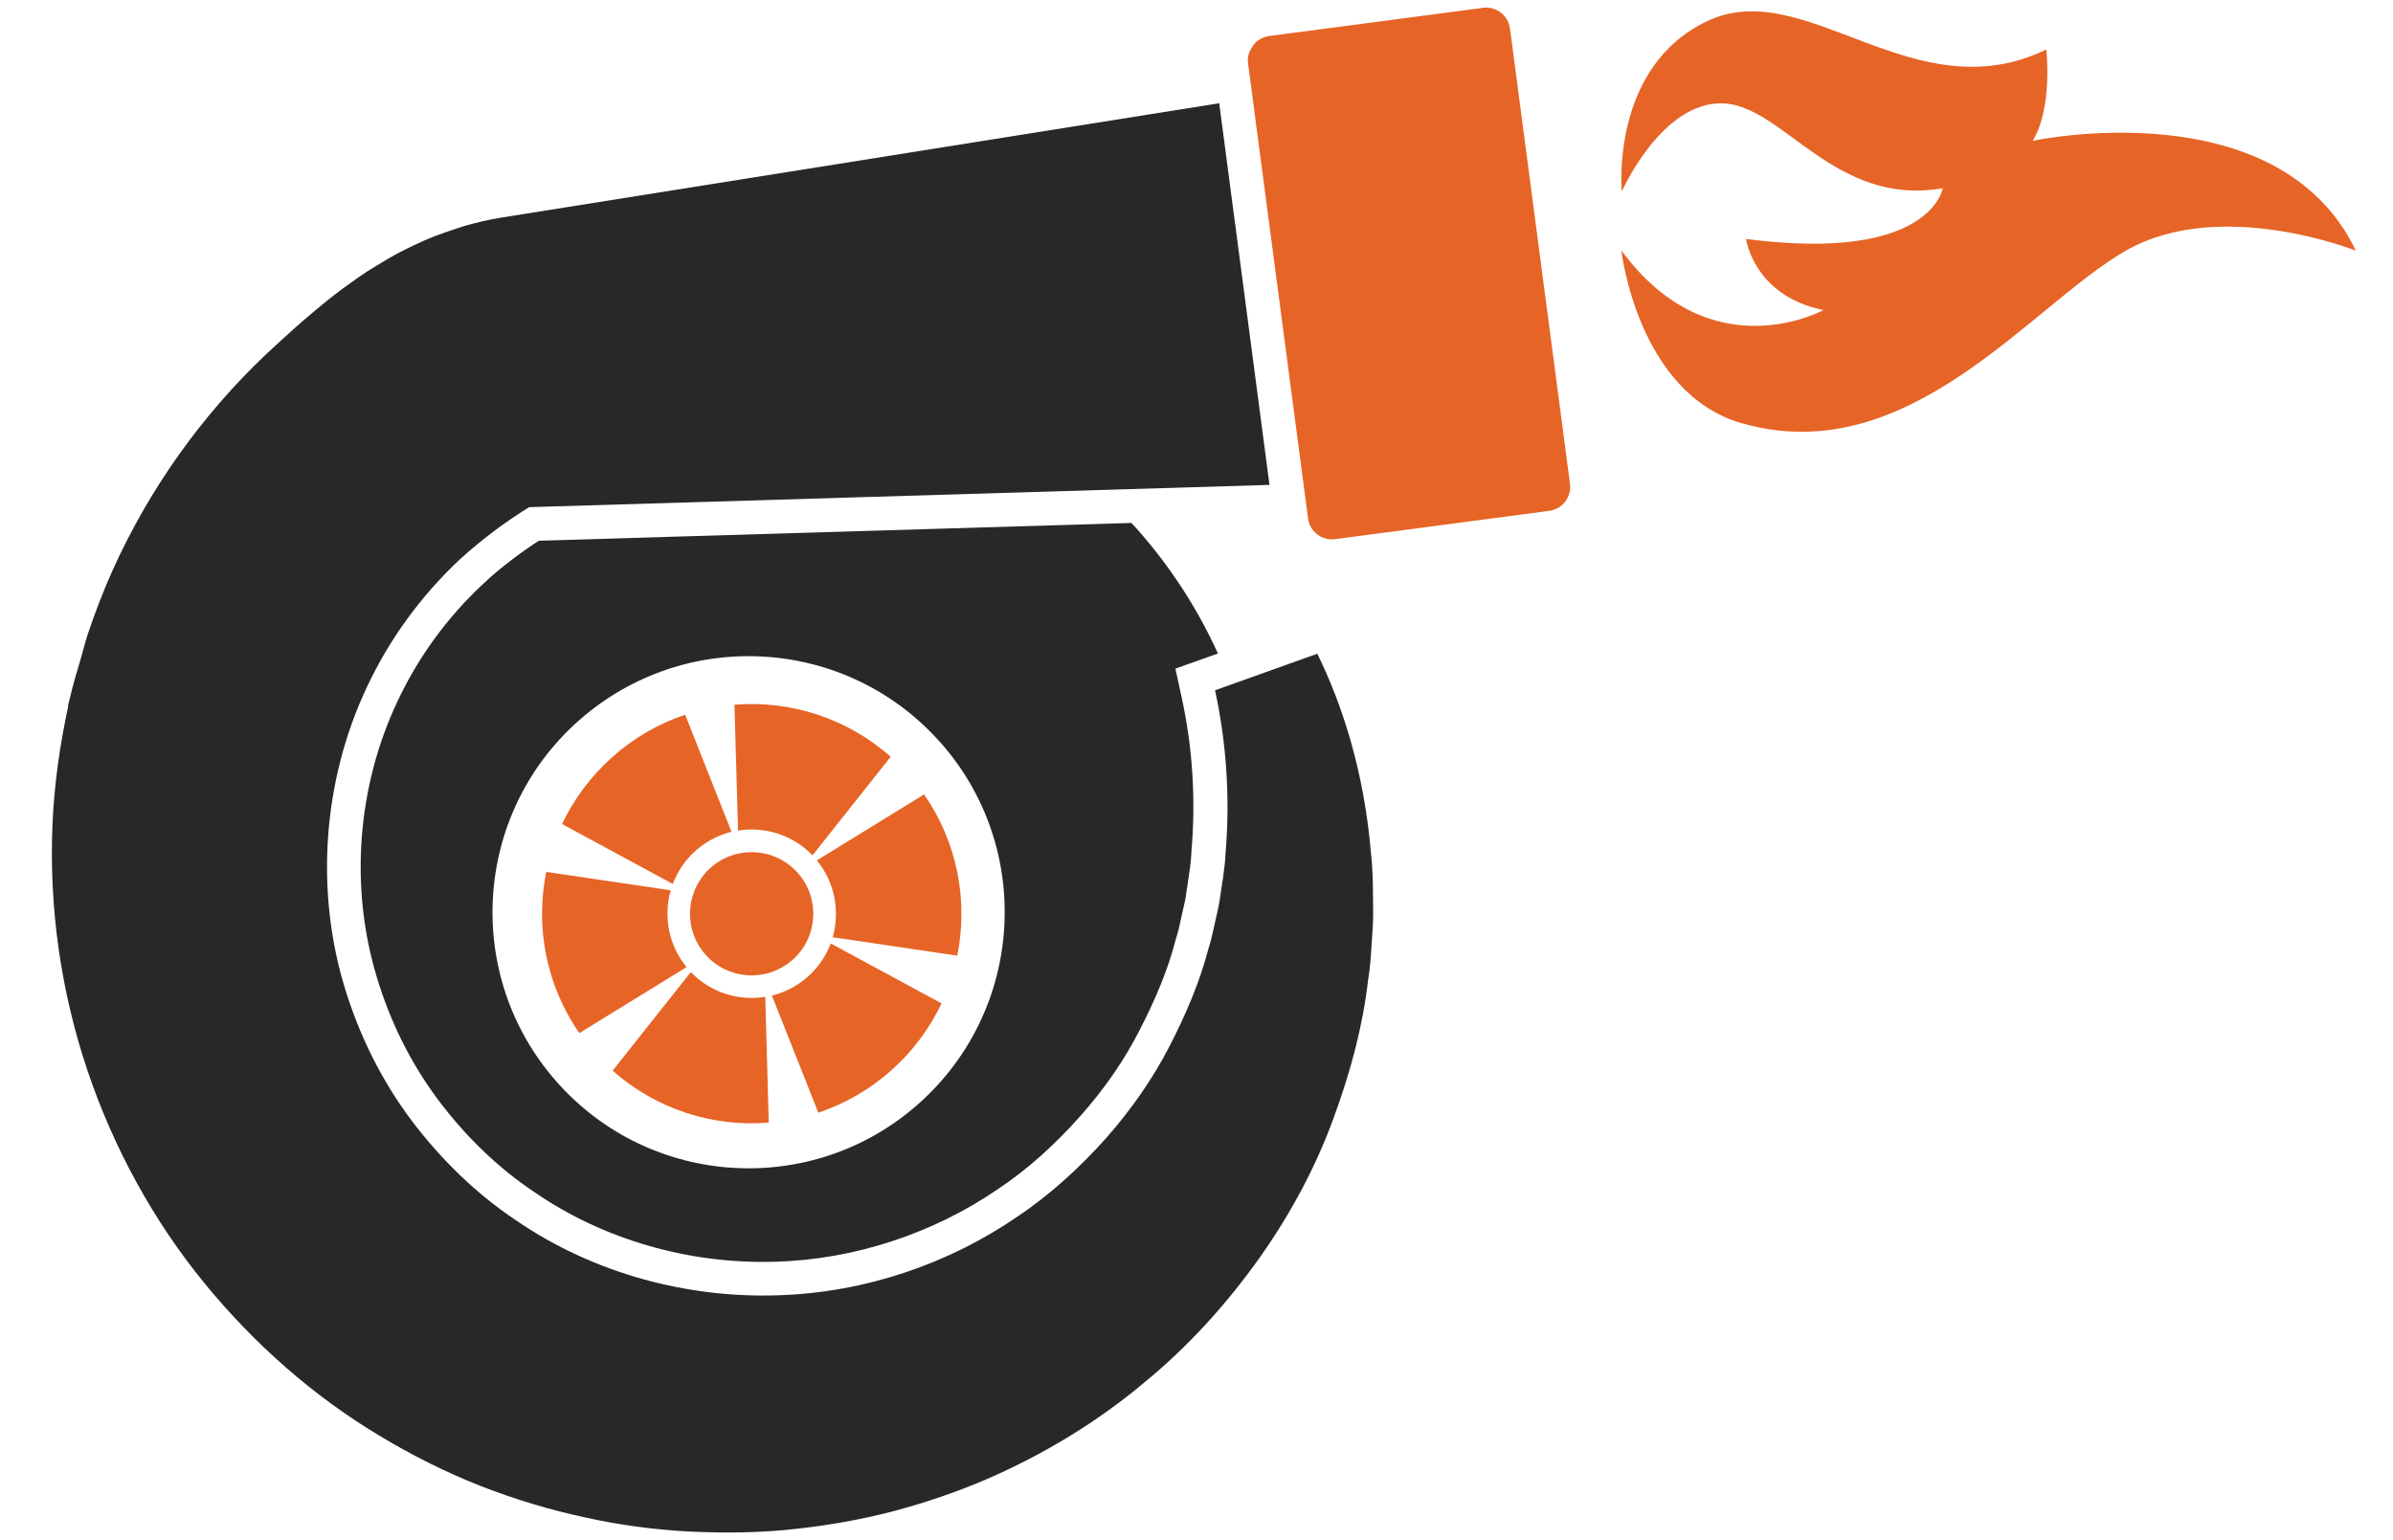 <?xml version="1.0" encoding="UTF-8"?>
<svg id="Layer_1" data-name="Layer 1" xmlns="http://www.w3.org/2000/svg" viewBox="0 0 240.81 155">
  <defs>
    <style>
      .cls-1 {
        fill: #e66426;
      }

      .cls-2 {
        fill: #292828;
      }
    </style>
  </defs>
  <g>
    <path class="cls-2" d="M124.21,21.92h0l-1.52-11.53L50.25,21.93c-1.17,.2-2.29,.47-3.37,.77-.36,.1-.7,.23-1.05,.34-.72,.23-1.42,.47-2.11,.74-.39,.15-.77,.32-1.15,.48-.62,.28-1.24,.56-1.83,.87-.37,.18-.74,.38-1.09,.57-.6,.34-1.19,.68-1.76,1.04-.32,.2-.64,.39-.96,.59-.66,.43-1.3,.89-1.93,1.35-.21,.16-.42,.3-.63,.45-.85,.63-1.68,1.29-2.48,1.97-.13,.1-.25,.21-.38,.32-.57,.48-1.14,.96-1.7,1.46-.1,.09-.19,.18-.3,.27-.91,.81-1.81,1.65-2.71,2.48-6.57,6.22-11.86,13.72-15.49,21.81-.95,2.12-1.77,4.27-2.5,6.45-.24,.73-.41,1.47-.63,2.21-.44,1.47-.87,2.93-1.21,4.41-.04,.18-.11,.35-.14,.52,.02,0,.03-.01,.05-.02-.85,3.9-1.41,7.84-1.59,11.76-.39,8.58,.86,17.1,3.52,24.99,2.66,7.89,6.69,15.17,11.74,21.35,5.04,6.17,11.02,11.41,17.59,15.35,3.27,1.98,6.67,3.68,10.15,5.06,3.48,1.36,7.02,2.43,10.57,3.19,3.55,.79,7.12,1.25,10.65,1.43,3.53,.16,7.03,.12,10.44-.26,3.41-.36,6.75-.96,9.98-1.8,3.22-.86,6.33-1.92,9.3-3.19,5.93-2.57,11.29-5.87,15.88-9.72,4.63-3.79,8.48-8.14,11.68-12.64,3.19-4.52,5.68-9.25,7.4-13.99,1.75-4.73,2.97-9.39,3.48-13.9,.19-1.11,.27-2.24,.34-3.33,.06-1.11,.17-2.18,.17-3.25-.02-2.14,.01-4.2-.22-6.21-.67-8.01-2.8-14.78-5.4-20.06l-10.29,3.68c1.03,4.73,1.58,10.35,1.05,16.52-.07,1.55-.38,3.1-.6,4.7-.12,.8-.35,1.6-.51,2.41-.18,.8-.35,1.62-.62,2.43-.85,3.27-2.24,6.54-3.9,9.76-1.66,3.24-3.83,6.35-6.39,9.26-2.58,2.88-5.54,5.63-8.96,7.92-6.76,4.63-15.15,7.63-24.14,7.89-8.95,.29-18.42-2.15-26.31-7.57-3.97-2.66-7.51-6.09-10.5-10.06-2.96-3.95-5.22-8.48-6.69-13.3-2.95-9.65-2.29-20.74,2.23-30.3,2.24-4.78,5.41-9.15,9.37-12.86,2.15-1.95,4.47-3.7,6.95-5.23l74.5-2.24-3.54-26.9Z"/>
    <path class="cls-2" d="M49.05,58.38l-.46,.41c-3.6,3.36-6.5,7.34-8.59,11.79-4.08,8.63-4.83,18.79-2.05,27.86,1.36,4.5,3.43,8.62,6.15,12.26,2.81,3.74,6.06,6.86,9.67,9.27,6.97,4.8,15.6,7.28,24.31,7.01,7.87-.23,15.79-2.82,22.33-7.3,1.47-.98,2.92-2.1,4.3-3.33s2.72-2.58,4.03-4.06c2.4-2.7,4.39-5.58,5.9-8.54,1.75-3.38,2.93-6.33,3.64-9.07l.03-.11,.03-.12c.22-.62,.36-1.32,.52-2.05,.06-.31,.14-.65,.22-.99,.1-.43,.2-.86,.25-1.2,.06-.44,.13-.9,.2-1.35,.16-1.08,.32-2.09,.36-3.02v-.13c.46-5.21,.13-10.42-.97-15.49l-.64-2.93,4.28-1.52c-2.02-4.46-4.74-8.69-8.16-12.55l-.55-.59-59.63,1.79c-1.79,1.16-3.52,2.47-5.19,3.95Zm45.56,16.31c9.45,10.64,8.47,26.94-2.17,36.39-10.64,9.45-26.93,8.48-36.38-2.16-9.45-10.64-8.48-26.94,2.16-36.38,10.65-9.45,26.94-8.49,36.39,2.16Z"/>
    <path class="cls-1" d="M67.5,89.6l-12.53-1.85c-1.12,5.49-.03,11.38,3.33,16.22l10.79-6.64c-1.83-2.23-2.34-5.14-1.59-7.74Z"/>
    <path class="cls-1" d="M67.7,88.96c.47-1.24,1.25-2.41,2.31-3.35s2.31-1.58,3.6-1.9l-4.66-11.78c-2.63,.88-5.12,2.29-7.31,4.24s-3.9,4.27-5.08,6.76l11.14,6.03Z"/>
    <path class="cls-1" d="M81.76,86.08l7.87-9.92c-4.41-3.91-10.13-5.69-15.72-5.24l.36,12.67c2.67-.43,5.49,.41,7.49,2.49Z"/>
    <path class="cls-1" d="M81.28,98.3c-1.07,.95-2.31,1.58-3.6,1.9l4.67,11.78c2.62-.88,5.12-2.29,7.32-4.24s3.89-4.26,5.08-6.76l-11.15-6.03c-.47,1.24-1.24,2.4-2.31,3.35Z"/>
    <path class="cls-1" d="M83.8,94.32l12.53,1.86c1.11-5.5,.03-11.38-3.34-16.23l-10.79,6.64c1.83,2.23,2.34,5.15,1.59,7.74Z"/>
    <path class="cls-1" d="M69.52,97.83l-7.87,9.92c4.42,3.92,10.13,5.69,15.71,5.23l-.35-12.66c-2.67,.44-5.5-.41-7.5-2.5Z"/>
    <path class="cls-1" d="M79.76,96.6c2.56-2.27,2.79-6.19,.52-8.75-2.27-2.56-6.19-2.8-8.76-.53-2.56,2.27-2.79,6.2-.52,8.76,2.27,2.56,6.19,2.79,8.75,.52Z"/>
    <path class="cls-1" d="M149.23,.79l-21.55,2.84c-.3,.04-.57,.15-.82,.28-.08,.04-.14,.09-.22,.14-.08,.06-.18,.1-.25,.17-.05,.04-.06,.11-.11,.15-.17,.18-.3,.38-.42,.6-.05,.1-.11,.19-.15,.3-.11,.34-.18,.7-.12,1.08l1.85,14.04h0l4.19,31.79c.17,1.32,1.39,2.25,2.72,2.08l21.55-2.85c1.33-.17,2.26-1.39,2.09-2.71l-6.04-45.84c-.18-1.31-1.39-2.25-2.71-2.08Z"/>
  </g>
  <path class="cls-1" d="M175.28,42.59c16.79,4.83,29.11-11.91,38.64-17.36s23.15,0,23.15,0c-7.83-16.34-32.51-11.06-32.51-11.06,2.04-3.4,1.36-9.19,1.36-9.19-13.28,6.47-24.17-7.49-34.04-2.89-9.87,4.6-8.68,17.19-8.68,17.19,0,0,3.96-8.99,10.09-8.88s11.23,10.45,22.21,8.54c0,0-1.15,7.53-19.79,5.11,0,0,.77,5.74,7.79,7.15,0,0-11.32,6.26-20.34-6,0,0,1.62,14.38,12.13,17.4Z"/>
</svg>